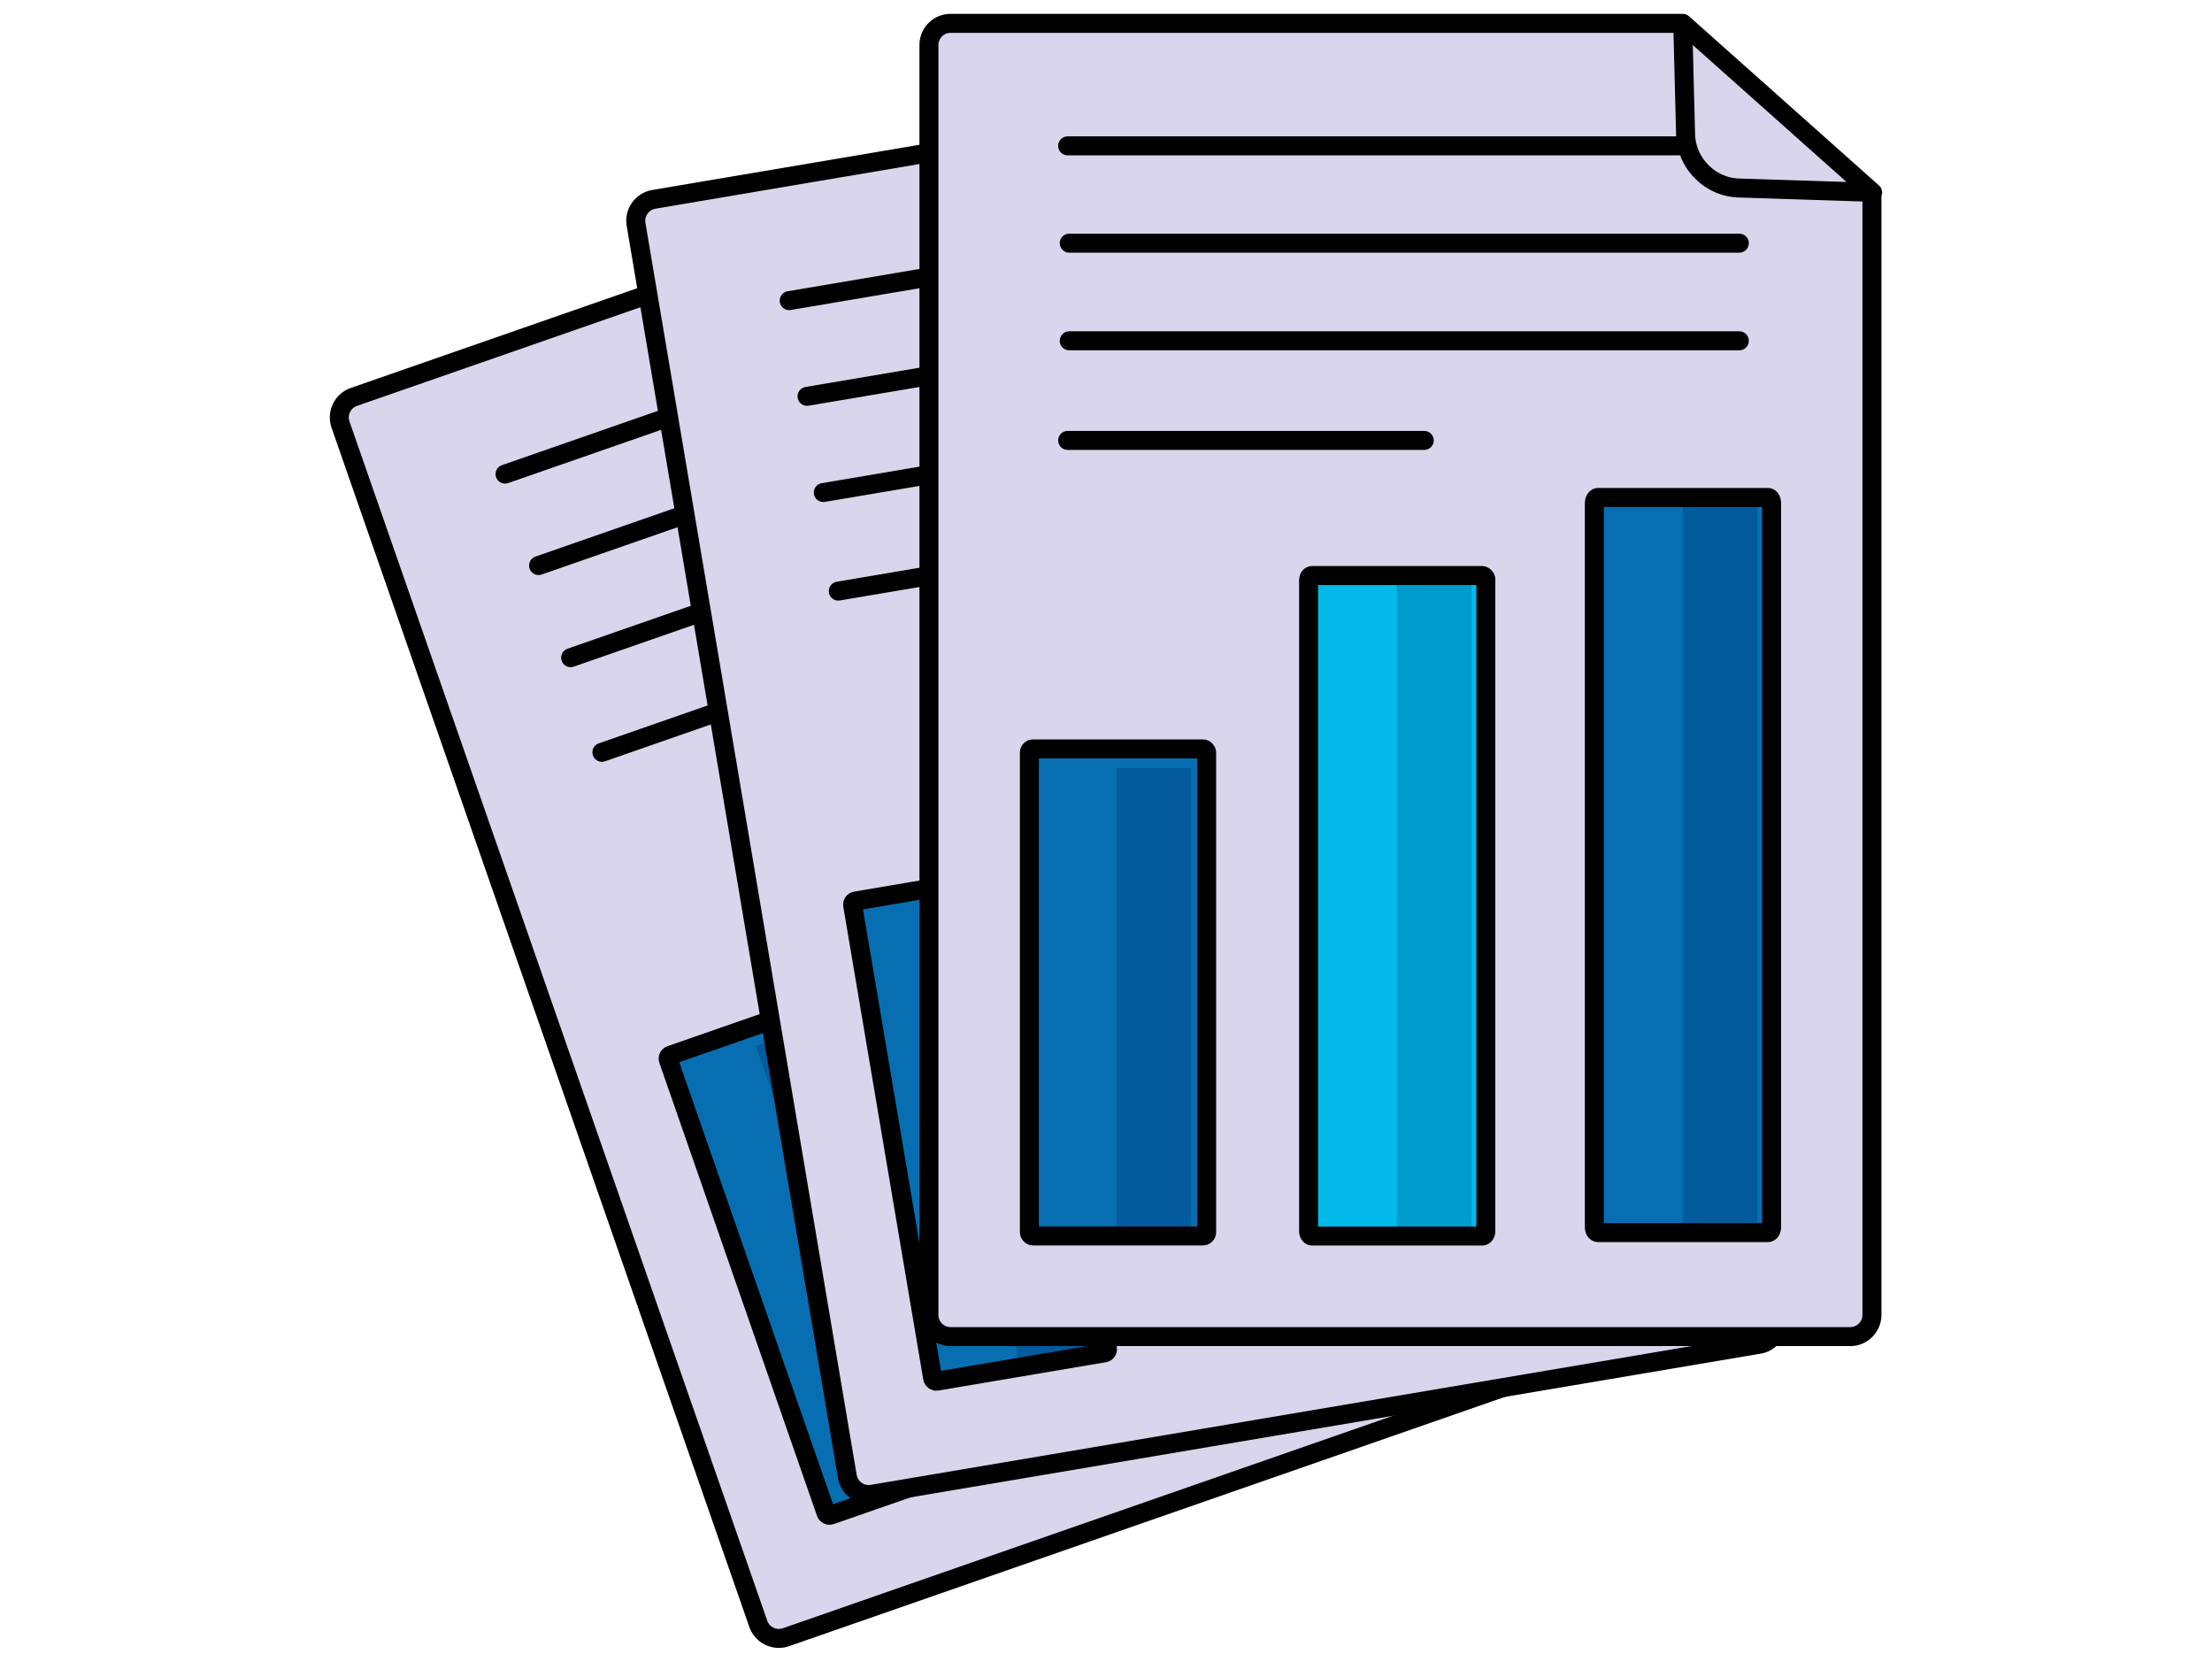 <svg id="Ebene_1" data-name="Ebene 1" xmlns="http://www.w3.org/2000/svg" viewBox="0 0 233 175"><defs><style>.cls-1,.cls-2{fill:#d8d5ec;}.cls-10,.cls-2,.cls-5{stroke:#010101;stroke-width:2px;}.cls-10,.cls-2{stroke-linecap:round;}.cls-2{stroke-linejoin:round;}.cls-3{fill:#076fb1;}.cls-4{fill:#025b9d;}.cls-10,.cls-5{fill:none;stroke-miterlimit:10;}.cls-6{fill:#02b9ea;}.cls-7{fill:#009bce;}.cls-8{fill:#a72449;}.cls-9{fill:#871a34;}</style></defs><rect class="cls-1" x="104.43" y="20.84" width="26.18" height="22.62" transform="translate(25.71 -47.95) rotate(25.81)"/><path class="cls-2" d="M172.31,141.25,82.79,172.42A2.3,2.3,0,0,1,79.87,171l-44-126.28a2.29,2.29,0,0,1,1.41-2.92l72.83-25.35,4.12,10.93a5.83,5.83,0,0,0,2.91,3.17h0a5.67,5.67,0,0,0,4.26.33l13.39-4.19,38.86,111.63A2.28,2.28,0,0,1,172.31,141.25ZM110.15,16.45,134.86,26.7"/><rect class="cls-3" x="78.19" y="106.75" width="18.67" height="51.29" rx="0.38" transform="translate(-38.66 36.13) rotate(-19.19)"/><rect class="cls-4" x="87.34" y="107.49" width="7.87" height="48.36" transform="translate(-38.21 37.33) rotate(-19.19)"/><rect class="cls-5" x="78.19" y="106.75" width="18.67" height="51.29" rx="0.38" transform="translate(-38.66 36.13) rotate(-19.19)"/><rect class="cls-6" x="103.32" y="78.98" width="18.31" height="69.07" transform="translate(-31.07 43.29) rotate(-19.19)"/><rect class="cls-7" x="112" y="77.77" width="7.87" height="69.83" transform="translate(-30.6 44.38) rotate(-19.19)"/><path class="cls-5" d="M92.4,84.19l16.91-5.88a.46.46,0,0,1,.53.36l22.53,64.72a.45.45,0,0,1-.19.61l-16.91,5.89c-.2.07-.43-.09-.53-.36L92.21,84.81A.48.48,0,0,1,92.4,84.19Z"/><rect class="cls-8" x="130.38" y="61.35" width="18.31" height="76.69" transform="translate(-25.02 51.42) rotate(-19.19)"/><rect class="cls-9" x="139.07" y="60.16" width="7.87" height="77.42" transform="translate(-24.56 52.51) rotate(-19.19)"/><path class="cls-5" d="M118.14,66.54,135,60.65c.2-.07.45.12.55.42l25.08,72c.1.3,0,.6-.17.67l-16.91,5.89c-.2.06-.45-.12-.55-.42L118,67.21C117.86,66.91,117.94,66.61,118.14,66.54Z"/><line class="cls-10" x1="56.73" y1="59.56" x2="123.39" y2="36.36"/><line class="cls-10" x1="53.2" y1="49.93" x2="114.75" y2="28.5"/><line class="cls-10" x1="60.11" y1="69.26" x2="126.77" y2="46.06"/><line class="cls-10" x1="63.4" y1="79.23" x2="98.87" y2="66.88"/><rect class="cls-1" x="136.43" y="13.54" width="26.18" height="22.62" transform="translate(42.04 -82.03) rotate(35.4)"/><path class="cls-2" d="M185.35,141.56l-93.46,15.8a2.29,2.29,0,0,1-2.64-1.88L67,23.63A2.29,2.29,0,0,1,68.84,21l76-12.86,2.24,11.47a5.82,5.82,0,0,0,2.34,3.61l0,0a5.67,5.67,0,0,0,4.15,1l13.9-1.89,19.7,116.55A2.29,2.29,0,0,1,185.35,141.56ZM144.87,8.13l22.66,14.24"/><rect class="cls-3" x="93.89" y="93.04" width="18.67" height="51.29" rx="0.38" transform="translate(-18.34 18.87) rotate(-9.6)"/><rect class="cls-4" x="103.12" y="94.42" width="7.87" height="48.36" transform="translate(-18.27 19.51) rotate(-9.6)"/><rect class="cls-5" x="93.89" y="93.04" width="18.67" height="51.29" rx="0.38" transform="translate(-18.34 18.87) rotate(-9.6)"/><rect class="cls-6" x="121.82" y="69.7" width="18.31" height="69.07" transform="translate(-15.54 23.29) rotate(-9.6)"/><rect class="cls-7" x="130.6" y="69.08" width="7.87" height="69.83" transform="translate(-15.45 23.88) rotate(-9.6)"/><path class="cls-5" d="M116.08,72l17.65-3c.21,0,.42.17.46.45L145.62,137a.46.46,0,0,1-.29.57l-17.66,3c-.2,0-.41-.16-.46-.44L115.79,72.55C115.74,72.27,115.87,72,116.08,72Z"/><rect class="cls-8" x="150.81" y="56.77" width="18.31" height="76.69" transform="translate(-13.62 28) rotate(-9.6)"/><rect class="cls-9" x="159.59" y="56.17" width="7.87" height="77.42" transform="translate(-13.53 28.59) rotate(-9.6)"/><path class="cls-5" d="M144.39,58.86l17.66-3c.2,0,.42.19.47.51l12.71,75.2c.06.31-.07.59-.28.63l-17.65,3c-.21,0-.42-.19-.47-.5l-12.72-75.2C144.06,59.18,144.19,58.89,144.39,58.86Z"/><line class="cls-10" x1="85.01" y1="41.74" x2="154.61" y2="29.97"/><line class="cls-10" x1="83.13" y1="31.66" x2="147.4" y2="20.79"/><line class="cls-10" x1="86.72" y1="51.87" x2="156.32" y2="40.1"/><line class="cls-10" x1="88.3" y1="62.25" x2="125.34" y2="55.98"/><rect class="cls-1" x="165.96" y="8.4" width="26.18" height="22.62" transform="translate(66.38 -120.84) rotate(45)"/><path class="cls-2" d="M194.92,140.76H100.14a2.28,2.28,0,0,1-2.29-2.29V4.75a2.28,2.28,0,0,1,2.29-2.29h77.11l.3,11.68a5.77,5.77,0,0,0,1.71,3.95l0,0a5.72,5.72,0,0,0,3.92,1.71l14,.45v118.2A2.29,2.29,0,0,1,194.92,140.76ZM177.25,2.46l20,17.81"/><rect class="cls-3" x="108.43" y="78.87" width="18.67" height="51.29" rx="0.38"/><rect class="cls-4" x="117.61" y="80.89" width="7.87" height="48.36"/><rect class="cls-5" x="108.43" y="78.87" width="18.67" height="51.29" rx="0.38"/><rect class="cls-6" x="138.38" y="60.36" width="18.31" height="69.07"/><rect class="cls-7" x="147.14" y="60.34" width="7.87" height="69.83"/><path class="cls-5" d="M138.22,60.61h17.9a.47.47,0,0,1,.39.51v68.53c0,.29-.18.52-.39.52h-17.9c-.21,0-.38-.23-.38-.52V61.12C137.84,60.84,138,60.61,138.22,60.61Z"/><rect class="cls-3" x="168.48" y="52.39" width="18.31" height="76.69"/><rect class="cls-4" x="177.25" y="52.39" width="7.87" height="77.42"/><path class="cls-5" d="M168.32,52.39h17.91c.21,0,.38.26.38.58v76.27c0,.31-.17.57-.38.57H168.32c-.21,0-.38-.26-.38-.57V53C167.94,52.65,168.11,52.39,168.32,52.39Z"/><line class="cls-10" x1="112.63" y1="25.61" x2="183.21" y2="25.61"/><line class="cls-10" x1="112.46" y1="15.36" x2="177.64" y2="15.36"/><line class="cls-10" x1="112.63" y1="35.89" x2="183.21" y2="35.89"/><line class="cls-10" x1="112.46" y1="46.38" x2="150.02" y2="46.38"/></svg>